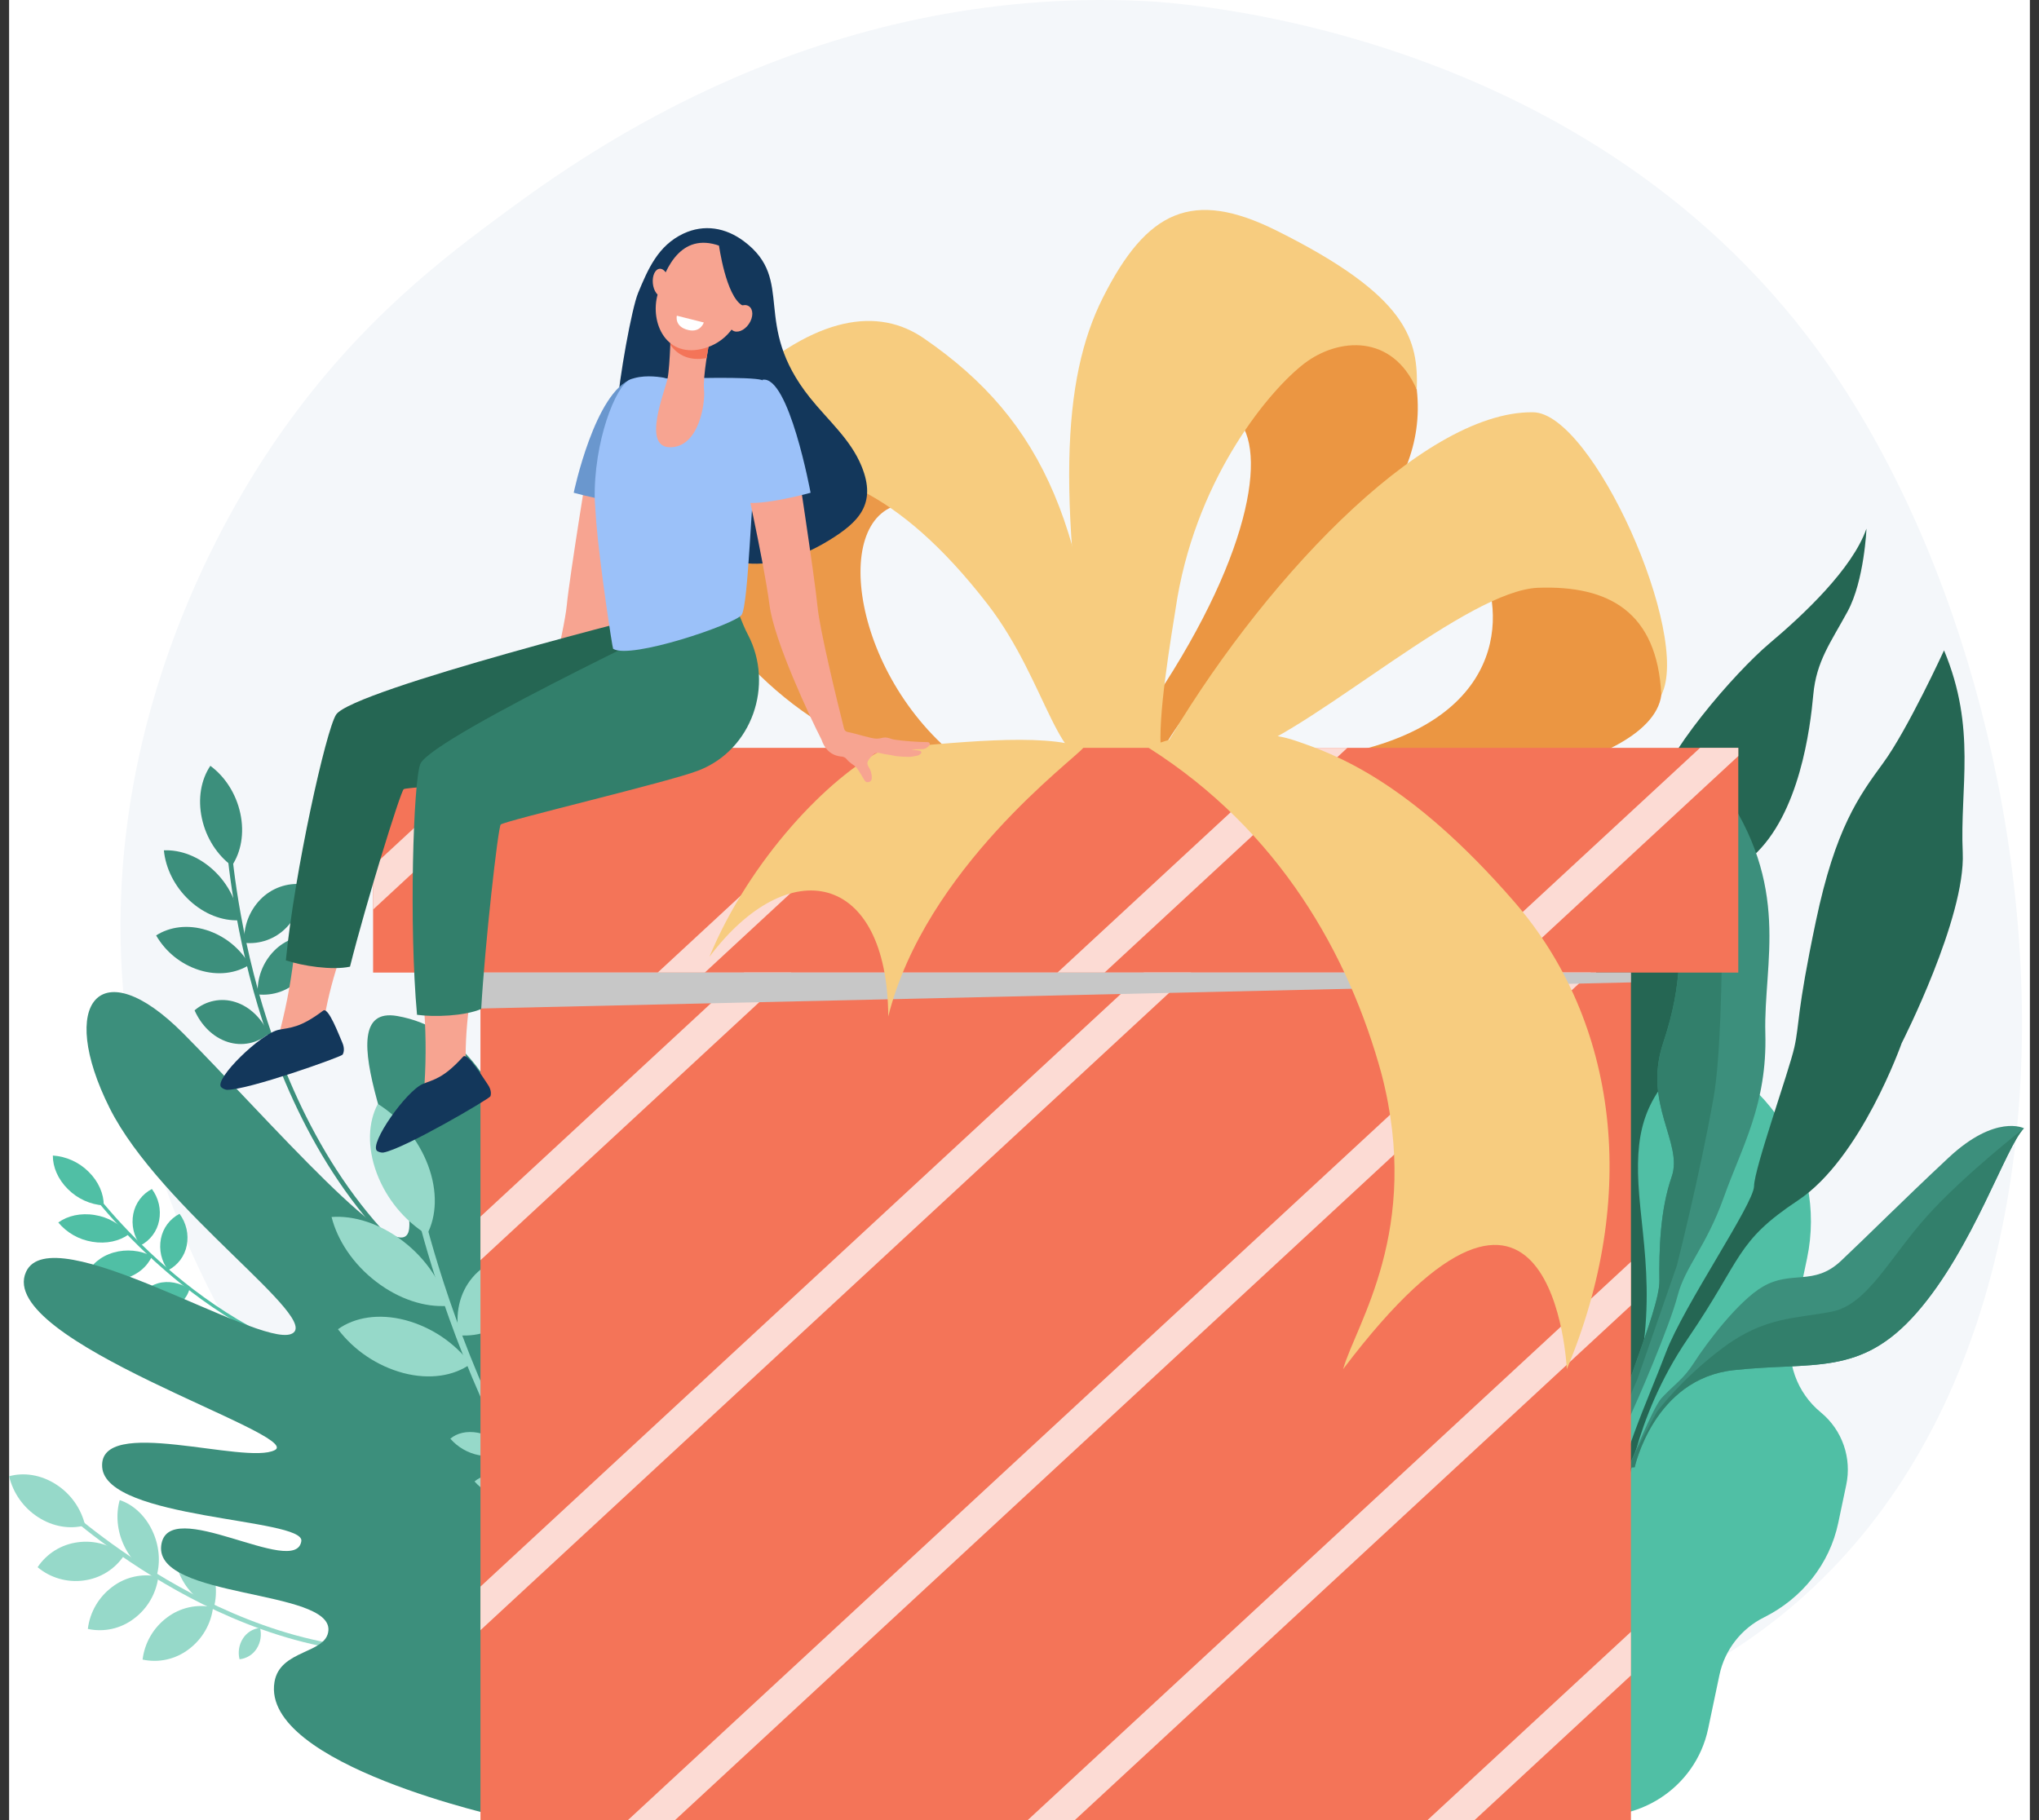 <svg width="112" height="100" viewBox="0 0 112 100" fill="none" xmlns="http://www.w3.org/2000/svg">
<rect x="0" y="0" width="112" height="100" fill="#333333" stroke="none"/>
<g clip-path="url(#clip0_305_1243)">
<rect width="111" height="100" transform="translate(0.5)" fill="white"/>
<path d="M99.862 19.255C86.703 1.243 64.173 0.117 62.78 0.053C45.011 -0.772 32.326 8.29 27.752 11.663C24.432 14.112 19.824 17.57 15.522 23.651C13.559 26.425 6.728 36.718 6.619 50.567C6.45 72.097 22.655 86.109 25.597 88.55C41.511 101.756 66.047 103.408 90.222 93.268C118.104 81.573 114.493 39.28 99.862 19.255Z" fill="#F4F7FA"/>
<path d="M86.093 63.221L86.643 60.311C87.094 58.162 89.224 56.791 91.398 57.248C96.878 58.4 100.397 63.724 99.259 69.14L98.426 73.1C98.254 73.926 98.313 74.784 98.595 75.579C98.878 76.374 99.374 77.077 100.028 77.609C100.6 78.083 101.032 78.704 101.275 79.405C101.519 80.106 101.566 80.861 101.411 81.587L100.972 83.675C100.497 85.935 98.98 87.819 96.9 88.858C96.278 89.166 95.735 89.61 95.311 90.158C94.886 90.706 94.591 91.343 94.448 92.021L93.827 94.977C93.14 98.244 89.903 100.33 86.596 99.635L84.71 99.238C81.404 98.543 79.28 95.331 79.967 92.063C81.378 88.049 80.564 85.391 79.332 83.71C77.522 81.239 76.808 78.149 77.434 75.171L77.522 74.753C78.183 71.609 80.269 68.975 83.142 67.489C84.411 66.833 85.598 65.576 86.093 63.221Z" fill="#50BFA5"/>
<path d="M106.784 35.732C106.784 35.732 104.787 40.081 103.442 41.918C102.098 43.755 100.818 45.511 99.745 50.61C98.672 55.709 98.856 56.221 98.563 57.538C98.269 58.855 96.359 64.191 96.348 65.169C96.337 66.147 92.487 71.717 91.501 74.324C90.514 76.931 88.768 80.654 88.866 82.55L89.305 82.439C89.305 82.439 89.662 78.018 92.706 73.551C95.749 69.083 95.314 68.24 98.77 65.945C102.226 63.65 104.458 57.31 104.458 57.31C104.458 57.31 107.974 50.424 107.811 46.844C107.647 43.264 108.58 40.036 106.784 35.732Z" fill="#256653"/>
<path d="M102.523 29.043C102.523 29.043 102.407 31.9 101.485 33.597C100.563 35.294 99.77 36.324 99.603 38.16C99.435 39.997 98.857 44.73 96.287 47.041C93.717 49.352 93.984 56.68 92.029 58.775C90.073 60.869 89.739 62.737 90.1 66.329C90.461 69.921 91.171 74.135 88.334 80.633L87.693 79.017C87.693 79.017 89.723 73.671 89.231 70.54C88.74 67.41 87.03 62.68 87.656 60.411C88.282 58.142 85.954 57.7 87.356 54.268C88.757 50.837 88.182 49.645 90.089 46.678C90.089 46.678 90.285 46.539 90.787 44.029C91.288 41.519 95.332 36.919 97.195 35.349C99.058 33.779 101.744 31.263 102.523 29.043Z" fill="#256653"/>
<path d="M94.516 43.187C94.516 43.187 92.285 47.008 92.253 49.467C92.222 51.926 92.488 53.926 91.359 57.293C90.23 60.66 92.471 62.789 91.825 64.648C91.179 66.508 91.129 68.709 91.149 70.378C91.168 72.048 88.593 77.572 88.201 80.369C87.809 83.166 88.31 83.175 88.31 83.175C88.31 83.175 88.737 79.482 89.329 78.261C89.922 77.04 91.724 72.83 92.145 71.201C92.566 69.572 93.707 68.527 94.692 65.768C95.676 63.01 97.075 60.686 96.968 56.772C96.862 52.858 98.436 48.726 94.516 43.187Z" fill="#3C8F7C"/>
<path d="M89.793 80.612C89.793 80.612 90.833 75.763 95.221 75.279C99.609 74.795 102.187 75.662 105.286 72.12C108.386 68.578 110.187 62.956 111.177 61.989C111.177 61.989 109.62 61.187 107.03 63.608C104.44 66.029 102.622 67.865 101.123 69.275C99.624 70.684 98.406 69.765 96.824 70.694C95.498 71.473 93.782 73.724 93.027 74.903C92.782 75.286 92.49 75.636 92.156 75.945C91.852 76.226 91.49 76.57 91.258 76.823C90.793 77.329 89.453 80.629 89.453 80.629L89.793 80.612Z" fill="#3C8F7C"/>
<path d="M88.246 79.756C88.246 79.756 89.792 73.827 88.756 70.925C87.721 68.023 84.478 65.876 84.608 64.053C84.738 62.23 86.82 57.304 85.123 53.636C85.123 53.636 84.478 56.908 83.842 57.636C83.206 58.363 78.839 61.298 79.613 65.174C80.387 69.05 84.632 69.957 85.677 71.098C86.722 72.239 88.134 72.237 88.143 72.996C88.152 73.755 88.427 76.514 87.958 79.236L88.246 79.756Z" fill="#3C8F7C"/>
<path d="M89.937 75.788L92.109 69.53C92.109 69.53 93.385 64.496 94.125 60.299C94.865 56.102 94.516 43.187 94.516 43.187C94.516 43.187 92.285 47.008 92.253 49.467C92.222 51.926 92.488 53.926 91.359 57.293C90.23 60.66 92.471 62.789 91.825 64.648C91.179 66.508 91.129 68.709 91.149 70.378C91.169 72.048 88.593 77.572 88.201 80.369C87.986 81.901 88.04 82.596 88.132 82.912C87.783 80.465 89.937 75.788 89.937 75.788Z" fill="#327F6B"/>
<path d="M100.638 72.06C98.7 72.447 96.967 72.315 94.666 74.028C92.365 75.74 91.013 77.569 91.013 77.569C91.013 77.569 89.978 79.417 89.551 80.391C89.489 80.54 89.453 80.629 89.453 80.629L89.792 80.611C89.792 80.611 90.833 75.763 95.221 75.279C99.609 74.794 102.186 75.662 105.286 72.12C108.386 68.578 110.187 62.956 111.177 61.988C111.177 61.988 107.88 64.553 105.842 66.823C103.805 69.093 102.576 71.673 100.638 72.06Z" fill="#327F6B"/>
<path d="M83.842 57.636C83.206 58.363 78.839 61.298 79.613 65.174C80.387 69.051 84.632 69.957 85.677 71.098C86.722 72.239 88.134 72.237 88.143 72.996C88.152 73.755 88.427 76.514 87.959 79.236L88.084 79.463C88.313 78.401 88.631 76.783 88.735 75.554C88.903 73.559 88.58 72.733 87.939 71.117C87.297 69.501 83.313 66.209 82.314 64.478C81.316 62.747 84.24 59.854 84.888 58.457C85.537 57.06 85.123 53.636 85.123 53.636C85.123 53.636 84.478 56.908 83.842 57.636Z" fill="#327F6B"/>
<path d="M102.797 99.721L102.523 99.647L102.797 99.721Z" fill="#3C8F7C"/>
<path d="M22.654 69.207C17.863 64.935 15.4 58.8 14.177 54.406C12.85 49.635 12.656 45.828 12.654 45.79L12.394 45.774C12.396 45.812 12.59 49.647 13.926 54.45C15.16 58.888 17.649 65.085 22.499 69.41L22.654 69.207Z" fill="#3C8F7C"/>
<path d="M13.2 44.686C13.436 45.784 13.239 46.822 12.735 47.571C11.946 46.99 11.325 46.059 11.089 44.96C10.853 43.862 11.05 42.824 11.554 42.075C12.343 42.656 12.964 43.587 13.2 44.686Z" fill="#3C8F7C"/>
<path d="M11.731 47.813C12.556 48.581 13.038 49.59 13.132 50.561C12.226 50.603 11.229 50.235 10.404 49.467C9.578 48.699 9.096 47.69 9.002 46.719C9.908 46.678 10.905 47.045 11.731 47.813Z" fill="#3C8F7C"/>
<path d="M11.343 51.1C12.341 51.418 13.185 52.097 13.708 53.004C12.964 53.482 11.966 53.619 10.941 53.297C9.943 52.98 9.099 52.301 8.576 51.394C9.32 50.915 10.318 50.778 11.343 51.1Z" fill="#3C8F7C"/>
<path d="M12.923 55.053C13.736 55.309 14.385 55.965 14.753 56.792C14.451 57.054 14.087 57.234 13.696 57.314C13.304 57.394 12.899 57.372 12.518 57.25C11.706 56.994 11.056 56.338 10.688 55.51C10.99 55.248 11.354 55.069 11.745 54.989C12.137 54.908 12.543 54.931 12.923 55.053Z" fill="#3C8F7C"/>
<path d="M14.31 49.411C14.607 49.107 14.969 48.875 15.368 48.731C15.768 48.587 16.195 48.536 16.617 48.581C16.643 49.019 16.577 49.459 16.423 49.87C16.269 50.282 16.031 50.657 15.723 50.971C15.427 51.275 15.065 51.507 14.666 51.651C14.266 51.794 13.839 51.846 13.417 51.801C13.391 51.362 13.457 50.923 13.611 50.511C13.765 50.1 14.003 49.725 14.31 49.411Z" fill="#3C8F7C"/>
<path d="M15.052 52.244C15.348 51.94 15.71 51.708 16.11 51.564C16.509 51.42 16.936 51.369 17.358 51.414C17.384 51.852 17.318 52.292 17.164 52.703C17.01 53.115 16.772 53.49 16.465 53.804C16.168 54.108 15.806 54.34 15.407 54.484C15.007 54.628 14.581 54.679 14.159 54.634C14.132 54.196 14.198 53.756 14.352 53.345C14.506 52.933 14.744 52.558 15.052 52.244Z" fill="#3C8F7C"/>
<path d="M19.767 75C15.343 74.355 11.557 71.734 9.16 69.649C6.558 67.385 4.984 65.246 4.969 65.225L4.811 65.315C4.827 65.337 6.412 67.492 9.031 69.771C11.451 71.877 15.276 74.525 19.755 75.177L19.767 75Z" fill="#50BFA5"/>
<path d="M4.862 64.373C5.421 64.921 5.704 65.6 5.699 66.229C4.96 66.18 4.265 65.865 3.74 65.343C3.182 64.795 2.898 64.116 2.903 63.487C3.642 63.537 4.337 63.852 4.862 64.373Z" fill="#50BFA5"/>
<path d="M5.208 66.755C5.939 66.871 6.602 67.248 7.077 67.815C6.566 68.187 5.846 68.356 5.071 68.226C4.34 68.11 3.676 67.734 3.202 67.166C3.713 66.795 4.434 66.626 5.208 66.755Z" fill="#50BFA5"/>
<path d="M6.244 68.814C6.946 68.616 7.697 68.687 8.349 69.014C8.1 69.577 7.573 70.04 6.853 70.246C6.151 70.445 5.4 70.373 4.748 70.047C4.997 69.484 5.524 69.021 6.244 68.814Z" fill="#50BFA5"/>
<path d="M8.679 70.506C9.25 70.343 9.879 70.475 10.411 70.815C10.336 71.083 10.193 71.327 9.996 71.524C9.799 71.721 9.555 71.864 9.287 71.939C8.716 72.102 8.087 71.97 7.555 71.63C7.63 71.362 7.773 71.118 7.97 70.921C8.167 70.724 8.411 70.581 8.679 70.506Z" fill="#50BFA5"/>
<path d="M7.321 66.694C7.377 66.404 7.498 66.13 7.675 65.893C7.852 65.656 8.08 65.463 8.343 65.326C8.526 65.572 8.656 65.852 8.725 66.151C8.793 66.449 8.799 66.758 8.741 67.059C8.685 67.349 8.564 67.623 8.387 67.86C8.21 68.097 7.981 68.291 7.719 68.427C7.535 68.181 7.405 67.901 7.336 67.602C7.268 67.304 7.263 66.995 7.321 66.694Z" fill="#50BFA5"/>
<path d="M8.839 68.056C8.895 67.766 9.016 67.492 9.193 67.255C9.37 67.019 9.598 66.825 9.861 66.689C10.044 66.934 10.174 67.215 10.243 67.513C10.312 67.811 10.317 68.121 10.259 68.421C10.203 68.712 10.082 68.986 9.905 69.222C9.728 69.459 9.499 69.653 9.237 69.789C9.053 69.544 8.923 69.263 8.854 68.965C8.786 68.666 8.781 68.357 8.839 68.056Z" fill="#50BFA5"/>
<path d="M24.034 90.396C18.644 91.263 13.349 89.127 9.856 87.182C6.063 85.071 3.516 82.723 3.49 82.7L3.336 82.889C3.361 82.912 5.927 85.278 9.744 87.404C13.272 89.368 18.622 91.526 24.078 90.647L24.034 90.396Z" fill="#96D9C9"/>
<path d="M3.084 81.558C3.886 82.073 4.456 82.879 4.676 83.806C3.867 84.029 2.927 83.894 2.092 83.355C1.291 82.839 0.72 82.034 0.5 81.107C1.309 80.883 2.25 81.019 3.084 81.558Z" fill="#96D9C9"/>
<path d="M4.276 84.734C4.726 84.672 5.185 84.705 5.621 84.83C6.058 84.956 6.464 85.171 6.813 85.462C6.564 85.836 6.238 86.151 5.856 86.388C5.475 86.625 5.047 86.777 4.601 86.834C4.151 86.895 3.693 86.863 3.256 86.737C2.819 86.612 2.414 86.397 2.065 86.105C2.314 85.732 2.64 85.416 3.021 85.179C3.403 84.943 3.831 84.791 4.276 84.734Z" fill="#96D9C9"/>
<path d="M6.168 87.185C6.524 86.914 6.934 86.723 7.371 86.626C7.808 86.529 8.26 86.528 8.697 86.622C8.642 87.078 8.494 87.519 8.263 87.916C8.032 88.313 7.723 88.66 7.354 88.934C6.998 89.204 6.588 89.395 6.151 89.492C5.714 89.589 5.262 89.59 4.825 89.496C4.88 89.04 5.028 88.6 5.259 88.202C5.49 87.805 5.799 87.459 6.168 87.185Z" fill="#96D9C9"/>
<path d="M9.175 88.868C9.531 88.598 9.941 88.407 10.378 88.31C10.814 88.213 11.267 88.212 11.704 88.306C11.649 88.762 11.501 89.203 11.27 89.6C11.039 89.997 10.73 90.344 10.361 90.618C10.005 90.888 9.594 91.079 9.158 91.176C8.721 91.273 8.269 91.274 7.832 91.18C7.887 90.724 8.035 90.283 8.266 89.886C8.496 89.489 8.806 89.142 9.175 88.868Z" fill="#96D9C9"/>
<path d="M6.827 84.946C6.423 84.112 6.355 83.193 6.576 82.417C7.287 82.652 7.945 83.229 8.35 84.064C8.755 84.898 8.823 85.817 8.602 86.593C7.89 86.358 7.232 85.781 6.827 84.946Z" fill="#96D9C9"/>
<path d="M9.954 86.681C9.537 85.853 9.456 84.934 9.664 84.153C10.378 84.375 11.044 84.941 11.461 85.769C11.878 86.598 11.959 87.517 11.751 88.298C11.037 88.075 10.371 87.51 9.954 86.681Z" fill="#96D9C9"/>
<path d="M13.346 90.019C13.448 89.858 13.586 89.722 13.748 89.621C13.911 89.521 14.094 89.458 14.284 89.438C14.333 89.631 14.341 89.832 14.309 90.029C14.277 90.226 14.204 90.414 14.097 90.581C13.994 90.743 13.856 90.879 13.694 90.979C13.531 91.08 13.348 91.143 13.158 91.163C13.109 90.969 13.101 90.768 13.133 90.572C13.165 90.375 13.238 90.187 13.346 90.019Z" fill="#96D9C9"/>
<path d="M36.165 99.496C36.165 99.496 39.886 74.082 37.73 71.499C34.75 67.928 32.292 79.774 32.051 78.767C29.773 69.265 29.166 57.107 21.819 55.821C17.642 55.089 22.784 64.862 22.474 67.505C22.165 70.148 14.638 61.372 10.064 56.775C5.49 52.177 3.128 55.089 6.018 60.87C8.812 66.46 17.853 72.568 15.989 73.293C14.126 74.018 2.812 66.799 1.427 69.885C-0.272 73.668 16.699 78.818 15.101 79.668C13.503 80.518 5.392 77.718 5.613 80.612C5.835 83.505 16.738 83.398 16.552 84.67C16.25 86.731 9.171 82.076 8.854 84.928C8.53 87.844 18.209 87.302 18.039 89.577C17.942 90.884 15.374 90.604 15.076 92.416C14.328 96.972 27.753 99.881 27.753 99.881L36.165 99.496Z" fill="#3C8F7C"/>
<path d="M41.041 96.148L41.236 95.874C33.875 90.45 29.306 82.478 26.77 76.745C24.018 70.524 22.998 65.523 22.988 65.473L22.63 65.498C22.64 65.548 23.667 70.583 26.434 76.842C28.991 82.623 33.601 90.666 41.041 96.148Z" fill="#96D9C9"/>
<path d="M23.509 64.015C24.048 65.45 23.986 66.823 23.451 67.829C22.191 67.038 21.224 65.856 20.697 64.464C20.158 63.029 20.22 61.657 20.754 60.65C22.014 61.442 22.982 62.623 23.509 64.015Z" fill="#96D9C9"/>
<path d="M22.136 68.19C23.409 69.166 24.265 70.473 24.585 71.746C23.363 71.838 21.936 71.396 20.663 70.42C19.389 69.445 18.534 68.138 18.213 66.864C19.436 66.772 20.862 67.215 22.136 68.19Z" fill="#96D9C9"/>
<path d="M22.264 72.529C23.693 72.913 24.955 73.759 25.853 74.935C24.938 75.594 23.611 75.817 22.154 75.436C20.725 75.052 19.463 74.207 18.564 73.03C19.48 72.371 20.807 72.148 22.264 72.529Z" fill="#96D9C9"/>
<path d="M26.256 78.718C26.864 78.838 27.416 79.156 27.823 79.624C27.465 79.931 26.922 80.066 26.305 79.95C25.696 79.831 25.144 79.512 24.737 79.044C25.095 78.737 25.639 78.602 26.256 78.718Z" fill="#96D9C9"/>
<path d="M27.585 81.065C28.194 81.185 28.745 81.504 29.153 81.972C28.794 82.279 28.251 82.414 27.634 82.298C27.026 82.178 26.474 81.859 26.066 81.392C26.425 81.084 26.968 80.949 27.585 81.065Z" fill="#96D9C9"/>
<path d="M25.956 70.184C26.697 69.311 27.792 68.914 28.922 68.996C29.157 70.135 28.925 71.304 28.185 72.178C27.445 73.051 26.35 73.447 25.219 73.366C24.985 72.226 25.216 71.057 25.956 70.184Z" fill="#96D9C9"/>
<path d="M27.526 73.879C28.267 73.006 29.362 72.61 30.492 72.691C30.727 73.831 30.495 75 29.755 75.873C29.015 76.746 27.92 77.143 26.789 77.061C26.555 75.922 26.786 74.753 27.526 73.879Z" fill="#96D9C9"/>
<path d="M29.321 79.335C29.803 78.766 30.515 78.508 31.252 78.561C31.404 79.303 31.253 80.064 30.772 80.632C30.29 81.201 29.577 81.459 28.841 81.406C28.689 80.664 28.839 79.903 29.321 79.335Z" fill="#96D9C9"/>
<path d="M42.348 23.921C38.683 25.591 37.334 28.171 38.702 32.989C39.661 35.693 45.907 42.466 53.103 42.023C46.773 37.395 45.506 28.123 49.722 27.666C48.341 22.877 42.348 23.921 42.348 23.921Z" fill="#EB9949"/>
<path d="M60.542 41.67C59.905 29.141 57.404 23.17 50.767 18.602C48.242 16.847 44.831 17.345 40.599 21.191C35.533 25.795 36.591 27.441 38.702 32.989C37.99 29.611 38.832 26.137 41.952 25.866C45.072 25.594 49.214 26.688 54.244 33.191C57.581 37.504 58.165 42.893 60.542 41.67Z" fill="#F7CC7F"/>
<path d="M77.823 21.411C78.492 27.427 72.964 31.339 67.822 36.222C65.125 38.783 63.783 41.325 63.783 41.325C62.644 40.425 63.204 39.585 63.486 38.33C68.933 30.134 69.676 24.236 67.745 22.827C68.546 19.486 76.214 14.845 77.823 21.411Z" fill="#EB9642"/>
<path d="M60.342 41.326C57.992 27.52 58.329 20.832 60.578 16.359C62.999 11.543 65.513 10.381 70.097 12.659C77.402 16.29 77.903 18.692 77.823 21.411C76.486 18.317 73.514 18.552 71.657 19.961C69.8 21.371 65.863 26.03 64.674 32.824C64.302 35.153 63.56 39.511 63.782 41.326C62.817 41.575 60.449 41.964 60.342 41.326Z" fill="#F7CC7F"/>
<path d="M81.523 31.432C82.786 34.544 82.193 40.563 71.681 41.743C76.769 44.646 90.683 42.578 91.255 38.186C92.072 32.587 89.175 31.252 86.129 30.51C83.084 29.767 81.523 31.432 81.523 31.432Z" fill="#EB9642"/>
<path d="M63.843 41.3C69.043 32.274 78.032 22.58 84.198 22.65C87.482 22.649 92.933 34.917 91.255 38.186C91.032 33.605 88.358 32.156 84.495 32.293C80.632 32.43 72.445 39.832 68.404 41.3C64.957 42.14 63.843 41.3 63.843 41.3Z" fill="#F7CC7F"/>
<path d="M89.585 53.435H26.391V100H89.585V53.435Z" fill="#F47458"/>
<path d="M95.482 41.088H20.494V53.435H95.482V41.088Z" fill="#F47458"/>
<path d="M30.091 41.088H27.504L20.494 47.576V49.972L30.091 41.088Z" fill="#FCDBD4"/>
<path d="M52.051 41.088H49.463L36.125 53.435H38.713L52.051 41.088Z" fill="#FCDBD4"/>
<path d="M74.01 41.088H71.422L58.084 53.435H60.672L74.01 41.088Z" fill="#FCDBD4"/>
<path d="M95.482 41.539V41.088H93.382L80.043 53.435H82.631L95.482 41.539Z" fill="#FCDBD4"/>
<path d="M65.423 53.435H62.835L26.391 87.17V89.566L65.423 53.435Z" fill="#FCDBD4"/>
<path d="M37.079 100L87.382 53.435H84.794L34.491 100H37.079Z" fill="#FCDBD4"/>
<path d="M43.463 53.435H40.875L26.391 66.843V69.238L43.463 53.435Z" fill="#FCDBD4"/>
<path d="M89.585 92.05V89.655L78.409 100H80.997L89.585 92.05Z" fill="#FCDBD4"/>
<path d="M89.585 71.723V69.327L56.45 100H59.038L89.585 71.723Z" fill="#FCDBD4"/>
<g style="mix-blend-mode:multiply">
<path d="M26.391 55.409L89.585 53.974V53.435H26.391V55.409Z" fill="#C7C7C7"/>
</g>
<path d="M59.501 41.088C57.319 40.234 52.245 40.83 48.573 41.144C45.511 42.671 41.163 47.261 38.967 52.569C43.312 46.79 48.746 47.885 48.791 55.846C50.824 47.712 59.03 41.712 59.501 41.088Z" fill="#F7CC7F"/>
<path d="M63.097 41.088C70.261 45.633 74.1 52.449 75.891 59.023C78.11 67.589 74.471 72.759 73.777 75.222C85.372 59.868 86.063 75.222 86.063 75.222C90.018 65.799 88.93 56.164 83.156 49.52C77.382 42.876 73.31 41.425 71.111 40.68C68.912 39.935 64.544 40.218 63.097 41.088Z" fill="#F7CC7F"/>
<path d="M35.05 16.096C35.59 14.795 36.14 13.493 37.541 12.834C38.676 12.302 39.861 12.502 40.869 13.26C43.724 15.408 41.236 17.773 44.487 21.846C45.497 23.111 46.719 24.133 47.325 25.616C48.172 27.691 47.163 28.688 45.546 29.682C37.808 34.438 33.752 24.673 33.898 22.439C34.006 20.777 34.702 16.932 35.05 16.096Z" fill="#13375B"/>
<path d="M27.224 41.406C27.551 41.355 28.343 40.787 28.623 40.736C28.84 40.696 29.308 40.625 29.508 40.595C29.753 39.681 30.995 34.699 31.135 33.239C31.285 31.657 32.404 24.812 32.404 24.812L35.301 25.338C35.301 25.338 34.098 30.604 33.766 33.157C33.48 35.35 31.074 40.281 30.768 40.801C30.767 40.813 30.767 40.825 30.767 40.839C30.72 41.613 30.347 41.355 30.347 41.355L29.741 41.509C29.741 41.509 27.597 41.716 27.457 41.767C27.317 41.819 26.898 41.458 27.224 41.406Z" fill="#F7A491"/>
<path d="M34.726 20.811C32.678 21.505 31.513 27.073 31.513 27.073C31.513 27.073 34.726 27.97 35.55 27.499C35.55 27.499 36.484 23.358 36.819 23.502L34.726 20.811Z" fill="#6A97CE"/>
<path d="M18.884 52.034C18.464 53.151 18.136 54.301 17.903 55.471C17.889 55.564 18.02 56.013 18.007 56.109C16.75 57.825 14.942 58.2 13.392 58.31C14.182 57.539 15.341 56.808 15.397 56.564C15.778 55.08 16.045 53.57 16.198 52.046C17.162 52.492 17.816 52.138 18.884 52.034Z" fill="#F7A491"/>
<path d="M36.708 33.545L39.475 41.34C39.475 41.34 35.027 42.177 33.364 42.482C31.702 42.787 22.412 43.193 22.176 43.358C22.001 43.48 20.082 49.688 19.225 53.11C18.252 53.324 16.588 53.067 15.702 52.762C16.181 47.865 17.909 40.106 18.462 39.262C19.364 37.886 36.708 33.545 36.708 33.545Z" fill="#256653"/>
<path d="M25.895 54.443C25.692 55.619 25.585 56.809 25.576 58.003C25.579 58.096 25.792 58.513 25.798 58.61C24.884 60.531 23.178 61.238 21.677 61.636C22.308 60.731 23.31 59.796 23.319 59.546C23.415 58.017 23.395 56.483 23.259 54.958C24.289 55.215 24.865 54.745 25.895 54.443Z" fill="#F7A491"/>
<path d="M40.178 32.748L40.835 34.345C40.91 34.526 40.995 34.702 41.086 34.875C42.528 37.638 41.312 41.189 38.378 42.328L38.33 42.346C36.754 42.958 27.704 45.097 27.504 45.303C27.355 45.456 26.633 51.913 26.432 55.435C25.517 55.828 23.834 55.887 22.907 55.754C22.459 50.854 22.703 42.909 23.088 41.975C23.715 40.455 40.178 32.748 40.178 32.748Z" fill="#327F6B"/>
<path d="M25.437 58.057C25.678 57.791 26.562 59.255 26.784 59.568C27.032 59.919 26.962 60.184 26.932 60.239C26.853 60.384 22.189 63.129 21.051 63.324C20.931 63.331 20.811 63.299 20.71 63.233C20.266 62.84 22.312 59.934 23.231 59.552C23.825 59.305 24.353 59.254 25.437 58.057Z" fill="#13375B"/>
<path d="M17.754 55.524C18.041 55.308 18.635 56.912 18.794 57.26C18.972 57.652 18.853 57.899 18.813 57.948C18.709 58.075 13.613 59.897 12.459 59.876C12.339 59.86 12.228 59.806 12.141 59.723C11.778 59.253 14.333 56.782 15.307 56.579C15.937 56.448 16.465 56.497 17.754 55.524Z" fill="#13375B"/>
<path d="M36.668 20.795C36.597 20.79 36.528 20.776 36.462 20.752C36.081 20.684 35.25 20.585 34.602 20.858C33.816 21.19 32.596 24.292 32.669 27.476C32.698 27.963 32.727 28.399 32.752 28.703C32.951 31.108 33.641 35.621 33.678 35.645C34.617 36.25 40.342 34.304 40.731 33.789C41.12 33.275 41.289 26.626 41.478 26.314L41.85 20.877C41.194 20.681 37.675 20.788 36.668 20.795Z" fill="#9BC1F9"/>
<path d="M38.963 18.793C38.963 18.793 38.598 20.679 38.671 21.423C38.744 22.167 38.393 24.565 36.818 24.573C35.243 24.581 36.519 21.524 36.668 20.795C36.816 20.066 36.851 17.809 36.851 17.809L38.963 18.793Z" fill="#F7A491"/>
<path d="M36.819 18.941C36.843 18.324 36.852 17.809 36.852 17.809L38.964 18.793C38.964 18.793 38.889 19.178 38.814 19.67C37.889 19.855 37.219 19.513 36.819 18.941Z" fill="#F47458"/>
<path d="M39.735 13.587C40.264 13.916 40.658 14.423 40.847 15.017C41.144 15.995 40.806 18.52 38.703 19.13C36.601 19.739 35.69 17.739 36.123 16.176C36.556 14.613 37.498 12.634 39.735 13.587Z" fill="#F7A491"/>
<path d="M35.86 15.57C35.902 15.99 36.133 16.311 36.378 16.287C36.622 16.263 36.787 15.903 36.746 15.483C36.705 15.064 36.473 14.743 36.229 14.767C35.984 14.79 35.819 15.15 35.86 15.57Z" fill="#F7A491"/>
<path d="M39.489 13.459C39.489 13.459 39.87 16.276 40.781 16.784C41.691 17.293 41.31 18.542 41.31 18.542C41.31 18.542 42.136 15.641 41.416 14.709C40.696 13.777 39.489 13.459 39.489 13.459Z" fill="#13375B"/>
<path d="M40.241 17.188C39.994 17.555 39.995 17.988 40.243 18.155C40.491 18.322 40.893 18.16 41.139 17.793C41.386 17.426 41.386 16.993 41.138 16.826C40.889 16.659 40.488 16.821 40.241 17.188Z" fill="#F7A491"/>
<path d="M37.178 17.345L38.66 17.718C38.66 17.718 38.482 18.281 37.825 18.136C37.025 17.959 37.178 17.345 37.178 17.345Z" fill="white"/>
<path d="M51.066 40.844C51.04 40.777 50.981 40.775 50.92 40.773C50.334 40.764 49.748 40.721 49.167 40.642C49.071 40.629 48.976 40.605 48.885 40.57C48.73 40.51 48.56 40.504 48.401 40.553C48.313 40.575 48.222 40.584 48.131 40.581C47.837 40.58 46.996 40.294 46.564 40.218C46.515 40.21 46.471 40.187 46.435 40.154C46.399 40.12 46.374 40.077 46.362 40.029C45.937 38.349 45.026 34.577 44.907 33.337C44.756 31.751 43.661 24.601 43.661 24.601L40.731 25.419C40.731 25.419 41.937 30.696 42.27 33.255C42.528 35.232 44.503 39.425 45.122 40.631C45.424 41.528 46.103 41.553 46.261 41.572C46.351 41.583 46.434 41.628 46.493 41.697C46.599 41.822 46.724 41.93 46.862 42.018C46.963 42.084 47.049 42.169 47.115 42.269C47.239 42.451 47.35 42.641 47.461 42.831C47.534 42.958 47.61 42.998 47.719 42.968C47.835 42.936 47.89 42.85 47.888 42.708C47.882 42.504 47.821 42.305 47.713 42.131C47.614 41.964 47.622 41.867 47.736 41.713C47.799 41.623 47.873 41.54 47.956 41.468C48.044 41.397 48.137 41.343 48.256 41.359C48.466 41.413 48.679 41.453 48.895 41.478L49.072 41.514C49.078 41.515 49.169 41.535 49.169 41.535C49.184 41.539 49.495 41.573 49.602 41.573C49.688 41.573 49.827 41.579 49.945 41.585C50.06 41.578 50.174 41.561 50.286 41.534C50.387 41.532 50.485 41.493 50.559 41.424C50.591 41.396 50.622 41.364 50.605 41.315C50.598 41.295 50.586 41.278 50.569 41.265C50.552 41.252 50.531 41.245 50.51 41.244C50.44 41.231 50.076 41.187 50.08 41.171C50.188 41.171 50.527 41.163 50.635 41.16C50.705 41.16 50.774 41.146 50.838 41.117C50.902 41.089 50.96 41.048 51.007 40.997C51.047 40.954 51.093 40.912 51.066 40.844Z" fill="#F7A491"/>
<path d="M41.886 20.865C43.332 20.602 44.525 27.073 44.525 27.073C44.525 27.073 41.312 27.97 40.489 27.499C40.489 27.499 39.554 23.358 39.22 23.502L41.886 20.865Z" fill="#9BC1F9"/>
</g>
<defs>
<clipPath id="clip0_305_1243">
<rect width="111" height="100" fill="white" transform="translate(0.5)"/>
</clipPath>
</defs>
</svg>
